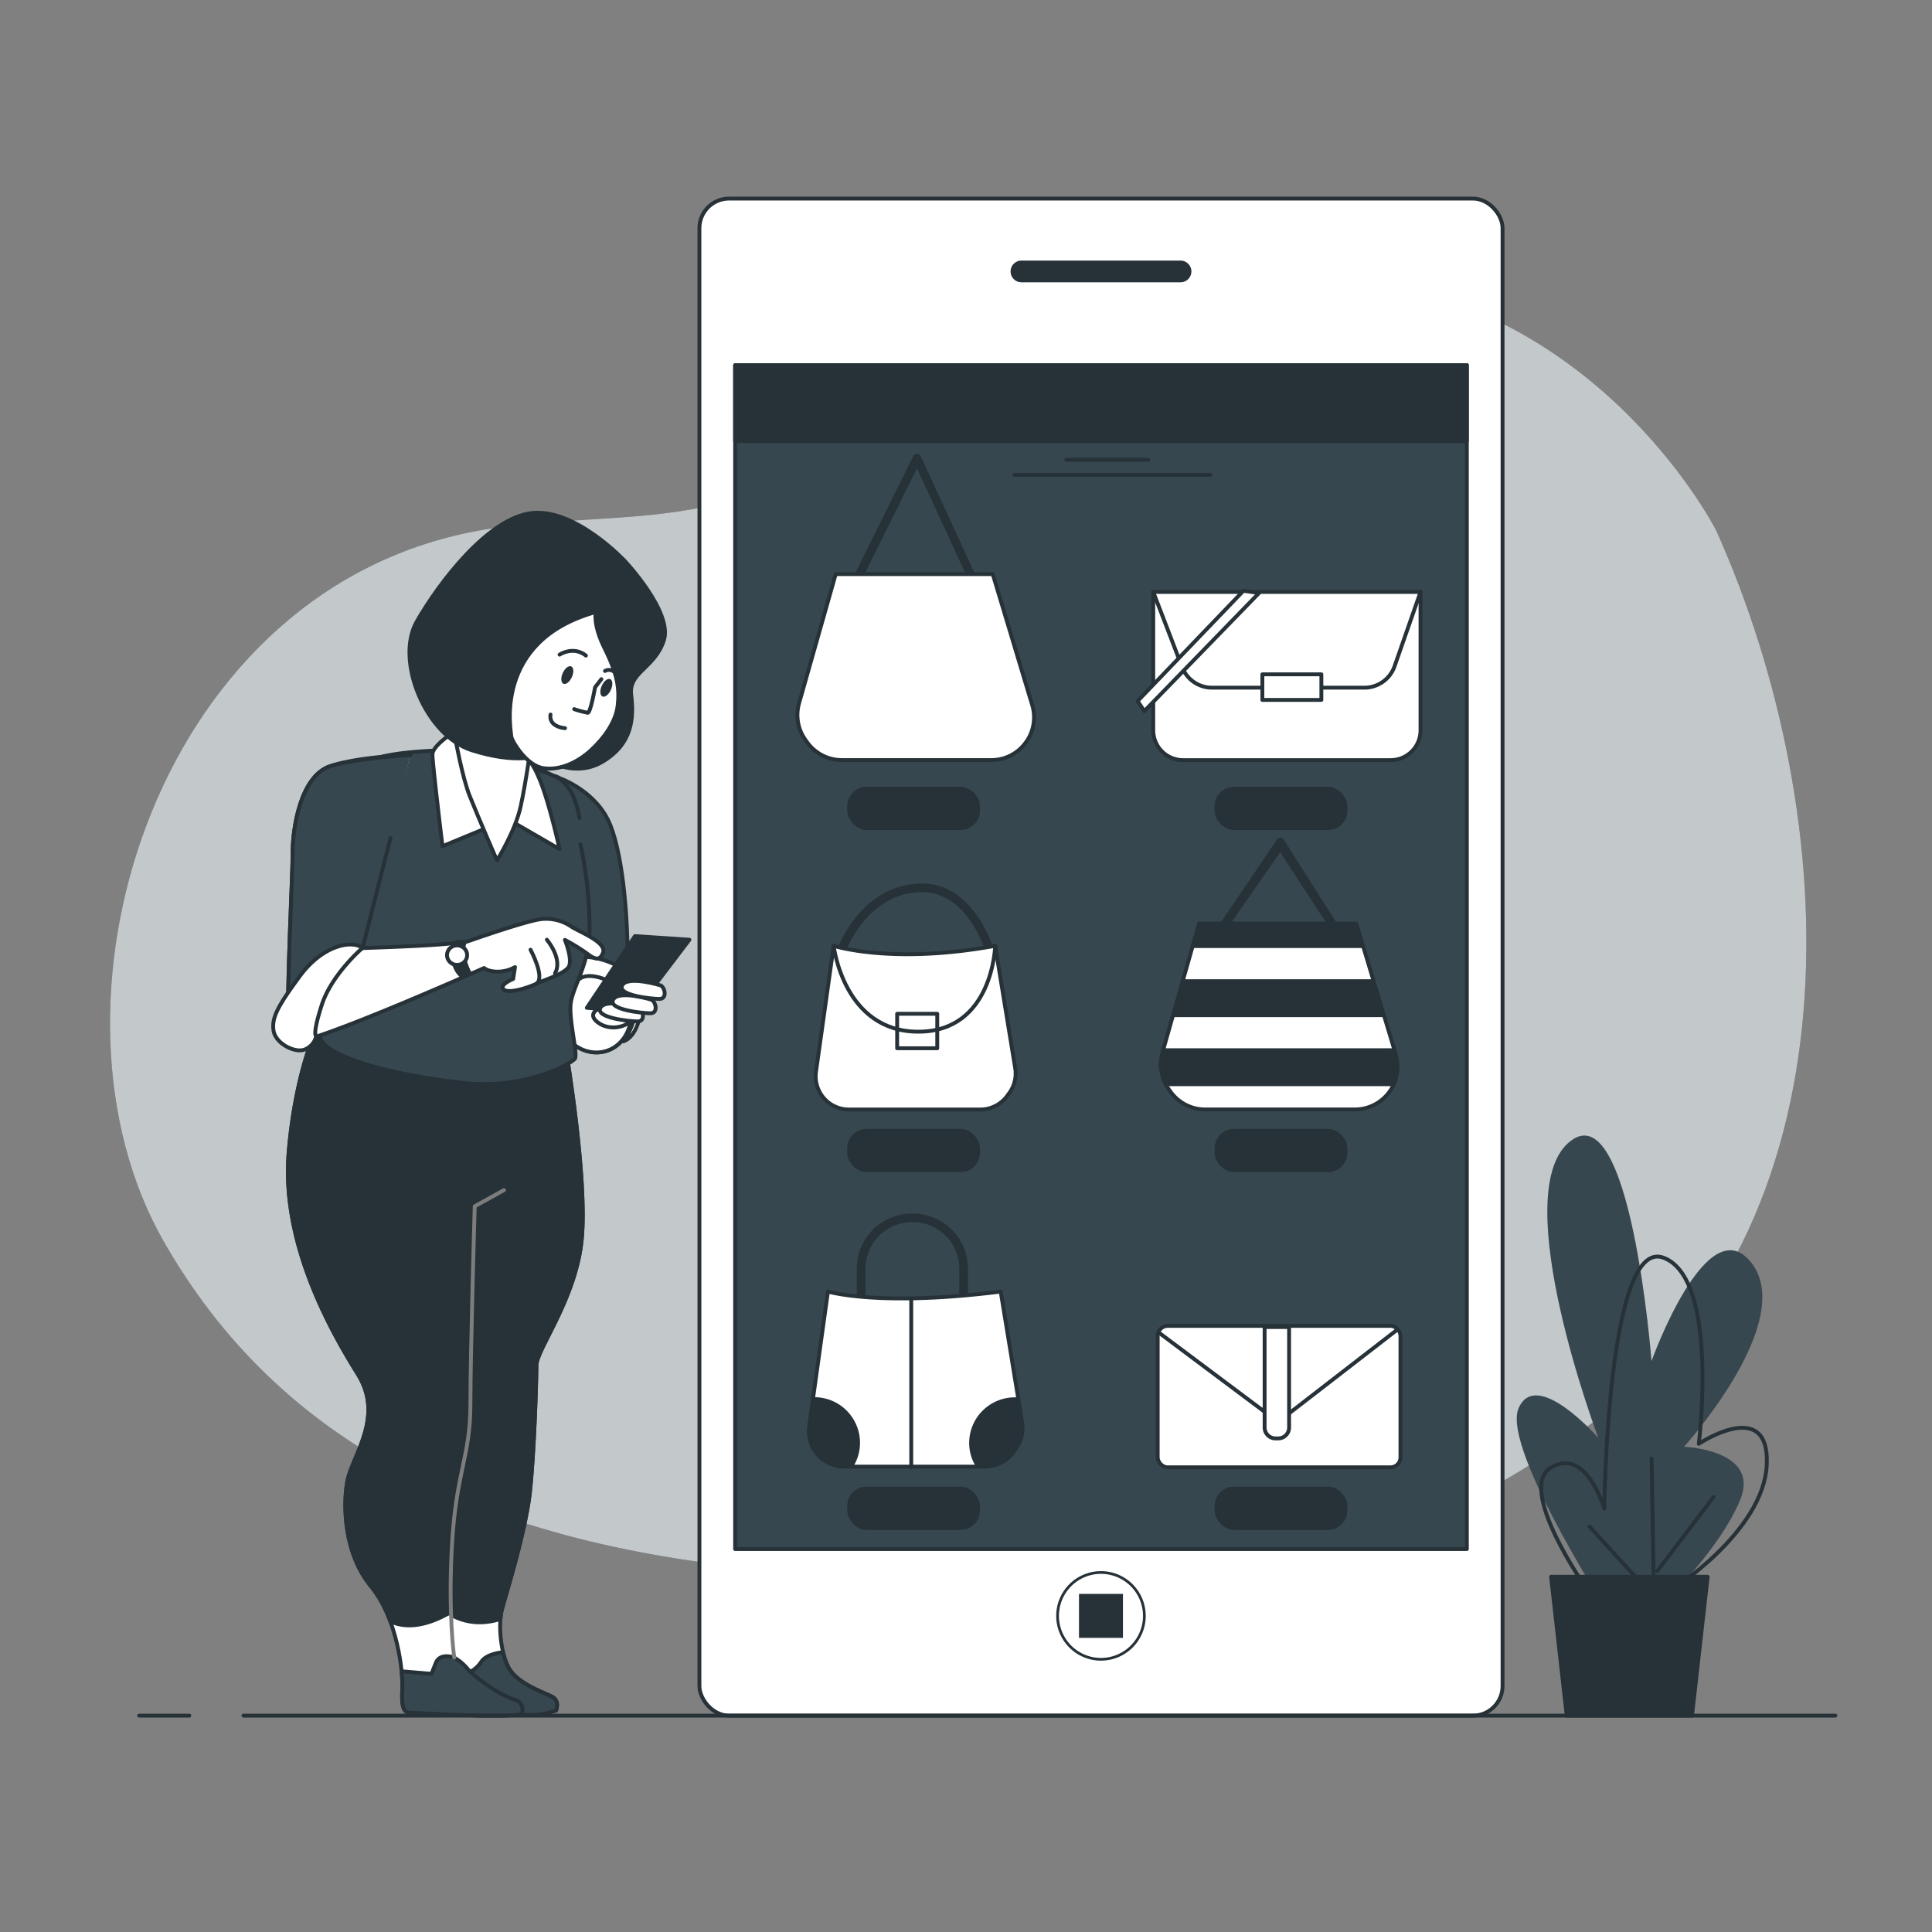 <svg xmlns="http://www.w3.org/2000/svg" viewBox="0 0 500 500"><rect x="0" y="0" width="500" height="500" fill="#808080" stroke="none"/><path d="M444.15 137.29s-28.54-56.39-91.56-64.75-107 32.37-153.38 53.26c-24.29 10.94-52 6.69-77.8 12C39 154.71 7.92 260.77 42.26 321.09c29.72 52.22 82 79.37 161.7 85.63s135.55 13.58 206.9-37.59 66.58-157.69 33.29-231.84" style="fill:#37474f"/><path d="M444.15 137.29s-28.54-56.39-91.56-64.75-107 32.37-153.38 53.26c-24.29 10.94-52 6.69-77.8 12C39 154.71 7.92 260.77 42.26 321.09c29.72 52.22 82 79.37 161.7 85.63s135.55 13.58 206.9-37.59 66.58-157.69 33.29-231.84" style="fill:#fff;opacity:.7"/><path d="M419 421.83s-30.58-46.65-26-57.35 20.64 7.64 20.64 7.64-23.64-62.7-7.64-76.46 21.41 56.58 21.41 56.58 14.52-40.52 26-25.23-17.58 47.41-17.58 47.41 19.88.76 14.52 13.76-19.88 26.76-19.88 26.76Z" style="fill:#37474f"/><path d="M410.59 411.12s-18.35-26-9.17-31.35 13.76 10.71 13.76 10.71.77-70.35 15.29-65 9.18 48.17 9.18 48.17S458 361.42 457.24 379 432 411.89 432 411.89m-4.58.76-16.06-17.59m16.82 26-.76-43.58m1.52 29.05 14.53-19.11" style="fill:none;stroke:#263238;stroke-linecap:round;stroke-linejoin:round"/><path style="fill:#263238;stroke:#263238;stroke-linecap:round;stroke-linejoin:round" d="M441.94 408.06h-40.52l4.05 35.94h32.42z"/><rect x="181.01" y="51.39" width="207.85" height="392.61" rx="7.67" style="fill:#fff;stroke:#263238;stroke-linecap:round;stroke-linejoin:round"/><path d="M305.52 73.06h-41.17a2.81 2.81 0 0 1-2.81-2.81 2.81 2.81 0 0 1 2.81-2.81h41.17a2.81 2.81 0 0 1 2.81 2.81 2.81 2.81 0 0 1-2.81 2.81" style="fill:#263238"/><path d="M296.16 418.19a11.23 11.23 0 1 0-11.23 11.23 11.23 11.23 0 0 0 11.23-11.23" style="fill:#fff;stroke:#263238;stroke-linecap:round;stroke-linejoin:round;stroke-width:.704px"/><path style="fill:#263238" d="M279.24 412.5h11.38v11.38h-11.38z"/><path style="fill:#37474f;stroke:#263238;stroke-linecap:round;stroke-linejoin:round" d="M190.25 94.5h189.37v306.39H190.25z"/><path style="fill:#263238;stroke:#263238;stroke-linecap:round;stroke-linejoin:round" d="M190.25 94.5h189.37v19.66H190.25z"/><path style="fill:none;stroke:#263238;stroke-linecap:round;stroke-linejoin:round" d="M275.96 118.99h21.24m-34.68 3.9h50.72"/><path d="M220.89 152.87a1.12 1.12 0 0 1-1-1.62l16.43-33.15a1.1 1.1 0 0 1 1-.62 1.13 1.13 0 0 1 1 .65l15 32.57a1.12 1.12 0 1 1-2 .94l-14-30.44-15.38 31a1.13 1.13 0 0 1-1.05.67" style="fill:#263238"/><path d="M216.28 148.58h40.64l10.21 33.87a11 11 0 0 1-1.71 9.78h0a11 11 0 0 1-8.88 4.48h-38.66a11.08 11.08 0 0 1-8.95-4.56l-.44-.61a11.06 11.06 0 0 1-1.69-9.54Zm82.18 4.61h69.17V189a7.72 7.72 0 0 1-7.72 7.72h-53.73a7.72 7.72 0 0 1-7.72-7.72z" style="fill:#fff;stroke:#263238;stroke-linecap:round;stroke-linejoin:round"/><path d="m298.46 153.19 7.47 19.46a8.29 8.29 0 0 0 7.74 5.32h39.42a8.29 8.29 0 0 0 7.83-5.56l6.71-19.22" style="fill:none;stroke:#263238;stroke-linecap:round;stroke-linejoin:round"/><path style="fill:#fff;stroke:#263238;stroke-linecap:round;stroke-linejoin:round" d="M326.7 174.51h15.27v6.63H326.7zm-4.9-21.61-27.38 28.53 1.73 2.6 29.69-30.56z"/><rect x="219.26" y="203.61" width="34.34" height="11.2" rx="5" style="fill:#263238"/><rect x="314.35" y="203.61" width="34.34" height="11.2" rx="5" style="fill:#263238"/><path d="M256.73 249.07a1.13 1.13 0 0 1-1.09-.86c0-.19-4.52-18.21-18.09-17.3-14.14.94-19.18 16.56-19.23 16.72a1.13 1.13 0 0 1-1.41.74 1.11 1.11 0 0 1-.73-1.4c0-.18 5.53-17.25 21.22-18.29 15.43-1 20.37 18.81 20.42 19A1.11 1.11 0 0 1 257 249a.8.8 0 0 1-.27.07" style="fill:#263238"/><path d="M215.76 244.78s15 4.89 41.79 0l5.18 31.64a8.6 8.6 0 0 1-1.5 6.41l-.54.74a8.58 8.58 0 0 1-7 3.57h-34a8.58 8.58 0 0 1-7.74-4.87h0a8.6 8.6 0 0 1-.77-4.9Z" style="fill:#fff;stroke:#263238;stroke-linecap:round;stroke-linejoin:round"/><path d="M257.55 244.78S257 267 237.66 267s-21.9-22.19-21.9-22.19" style="fill:none;stroke:#263238;stroke-linecap:round;stroke-linejoin:round"/><path style="fill:none;stroke:#263238;stroke-linecap:round;stroke-linejoin:round" d="M232.18 262.36h10.38v8.93h-10.38z"/><path d="M314.93 243.3a1.13 1.13 0 0 1-1-1.62l16.43-24.24a1.08 1.08 0 0 1 1-.62 1.13 1.13 0 0 1 1 .65l15 23.67a1.12 1.12 0 0 1-.55 1.48 1.13 1.13 0 0 1-1.49-.55l-14-21.53-15.39 22.14a1.12 1.12 0 0 1-1 .62" style="fill:#263238"/><path d="M310.32 239H351l10.22 33.88a11.07 11.07 0 0 1-1.71 9.78h0a11.07 11.07 0 0 1-8.89 4.47h-38.7a11.07 11.07 0 0 1-8.95-4.55l-.44-.61a11.07 11.07 0 0 1-1.7-9.52Z" style="fill:#fff;stroke:#263238;stroke-linecap:round;stroke-linejoin:round"/><path style="fill:#263238" d="m306.23 253.42-2.78 9.8h54.8l-2.95-9.8zm-5.4 19.04a11.08 11.08 0 0 0 1.12 8.63h58.47a11 11 0 0 0 .75-8.2l-.49-1.6h-59.52Zm9.49-33.45-1.8 6.34h44.35l-1.92-6.34z"/><rect x="219.26" y="292.15" width="34.34" height="11.2" rx="5" style="fill:#263238"/><rect x="314.35" y="292.15" width="34.34" height="11.2" rx="5" style="fill:#263238"/><path d="M222.86 339.65a1.12 1.12 0 0 1-1.12-1.12V328.3A14.25 14.25 0 0 1 236 314.07h.29a14.25 14.25 0 0 1 14.21 14.23v9.7a1.12 1.12 0 0 1-2.24 0v-9.7a12 12 0 0 0-12-12H236a12 12 0 0 0-12 12v10.23a1.12 1.12 0 0 1-1.14 1.12" style="fill:#263238"/><path d="M214.27 334.25s13.2 4 44.71 0l5.55 33.85a9.18 9.18 0 0 1-1.61 6.85l-.57.8a9.19 9.19 0 0 1-7.46 3.82h-36.38a9.2 9.2 0 0 1-8.28-5.21h0a9.3 9.3 0 0 1-.82-5.24Z" style="fill:#fff;stroke:#263238;stroke-linecap:round;stroke-linejoin:round"/><path d="M222.57 373.41a11.82 11.82 0 0 0-11.81-11.82h-.3l-1.05 7.52a9.3 9.3 0 0 0 .82 5.24 9.2 9.2 0 0 0 8.28 5.21h2.31a11.67 11.67 0 0 0 1.75-6.15m28.25 0a11.67 11.67 0 0 0 1.75 6.16h2.32a9.19 9.19 0 0 0 7.46-3.82l.57-.8a9.18 9.18 0 0 0 1.61-6.85l-1.06-6.47h-.84a11.82 11.82 0 0 0-11.81 11.78" style="fill:#263238"/><path style="fill:none;stroke:#263238;stroke-linecap:round;stroke-linejoin:round" d="M235.83 336.23v43.52"/><rect x="299.61" y="343.14" width="62.83" height="36.6" rx="2.57" style="fill:#fff;stroke:#263238;stroke-linecap:round;stroke-linejoin:round"/><path d="m299.9 344.87 28.05 21a4.56 4.56 0 0 0 5.54 0l27.8-21.5" style="fill:none;stroke:#263238;stroke-linecap:round;stroke-linejoin:round"/><path d="M327.28 343.43h6.34v26a2.83 2.83 0 0 1-2.83 2.83h-.68a2.83 2.83 0 0 1-2.83-2.83z" style="fill:#fff;stroke:#263238;stroke-linecap:round;stroke-linejoin:round"/><rect x="219.26" y="384.73" width="34.34" height="11.2" rx="5" style="fill:#263238"/><rect x="314.35" y="384.73" width="34.34" height="11.2" rx="5" style="fill:#263238"/><path d="M83.39 263s-6.72 11.76-8.68 35.28 10.92 46.19 17.92 57.39-1.68 21.27-2.8 28-.56 18.71 6.17 26.83 8.4 22.12 8.12 26.87.56 5.88 2 5.88 26.87 1.68 31.07 0l6.72-.56s1.12-2.52-1.12-3.64-9-3.36-11.2-7.55-2.59-11.5-1.73-14.84 6.16-20.16 7.28-30.52 1.68-28.55 1.68-32.75 10.36-17.36 11.76-33-3.92-47.39-3.92-47.39Z" style="fill:#fff;stroke:#263238;stroke-linecap:round;stroke-linejoin:round"/><path d="M142.74 439.05c-2.24-1.12-9-3.36-11.2-7.55a16.6 16.6 0 0 1-1.39-3.9c-1 .1-4.41.58-5.61 2.5a8.17 8.17 0 0 1-3.92 3.08l-6.16-.56s-.28 5.87.84 8.67c.32.78-1 1.12.09 2 7.85.29 22 .94 25.57.23l2.9-.8s1.14-2.55-1.12-3.67" style="fill:#37474f;stroke:#263238;stroke-linecap:round;stroke-linejoin:round"/><path d="M133.22 439.89c-4.48-1.4-10.64-6.15-12.32-8.11a12.1 12.1 0 0 0-3.36-2.8s-3.64-1.4-4.76 1.4l-1.12 2.8-7.74-.65a34 34 0 0 1 .19 4.84c-.28 4.76.56 5.88 2 5.88 1.24 0 21.63 1.34 29 .44.32-1.59.08-3.18-1.89-3.8" style="fill:#37474f;stroke:#263238;stroke-linecap:round;stroke-linejoin:round"/><path d="M129.86 416.66c.84-3.36 6.16-20.16 7.28-30.52s1.68-28.55 1.68-32.75 10.36-17.36 11.76-33-3.92-47.39-3.92-47.39l-63.27-10s-6.72 11.76-8.68 35.28 10.92 46.19 17.92 57.39-1.68 21.27-2.8 28-.56 18.71 6.17 26.83a31.4 31.4 0 0 1 5 9.09c3 1.41 7.86 2 15.16-2.09 0 0 5.17 4.09 13.37 1.48a15 15 0 0 1 .33-2.32" style="fill:#263238;stroke:#263238;stroke-linecap:round;stroke-linejoin:round"/><path d="m130.42 308-7.56 4.19s-1.12 37.8-1.12 51.24-3.64 17.39-4.74 35.87.56 29.68.56 29.68" style="fill:none;stroke:#7d7d7d;stroke-linecap:round;stroke-linejoin:round"/><path d="M144.82 201.38s9.63 3.29 13.16 12.22 4.46 25.61 4.46 34.07 2.82 15.5-.94 20.91-11.28 4.7-14.8-.24-3.06-8-1.65-19 .94-32.19-.23-36.42-5.41-11.75-5.41-11.75 3.29-1.17 5.41.21" style="fill:#37474f;stroke:#263238;stroke-linecap:round;stroke-linejoin:round"/><path d="M162.88 254.26a11 11 0 0 0-1-.9 14.15 14.15 0 0 0-13.25-2.84l-4.35 5c-.67 6.27-.36 9 2.4 12.85 3.52 4.94 11 5.64 14.8.24 2.76-3.96 2.01-8.77 1.4-14.35" style="fill:#fff;stroke:#263238;stroke-linecap:round;stroke-linejoin:round"/><path d="M145.76 261.06s1.64-7.05 5.17-8.23 10.34 2.12 12.69 6.35-2.35 10.34-2.35 10.34 4.23-.94 4.7-9.64-9.4-12-14.1-12.21-7.29 10.1-6.11 13.39" style="fill:#fff;stroke:#263238;stroke-linecap:round;stroke-linejoin:round"/><path d="M150.22 218.53a102.7 102.7 0 0 1 2.35 23c-.23 8.46-4.7 14.33-4.93 18.79s1.88 12.46 1.17 13.63-12.68 8-28.43 6.35-34.3-5.85-37.38-11.25 3.06-43.24 3.29-47.47 4-23 11.28-25.37 24.43-2.12 24.43-2.12 18.79 5.64 19.5 5.88-3.06-1.41 2.11.94 6.11 9.63 6.35 10.81" style="fill:#37474f;stroke:#263238;stroke-linecap:round;stroke-linejoin:round"/><path d="M117.56 189.39s-5.64 3.53-5.64 5.88 2.59 23.73 2.59 23.73l16.92-7 13.39 7.75S142 207 139.41 201.14a21.2 21.2 0 0 0-12.68-12c-5.64-1.86-9.17.25-9.17.25" style="fill:#fff;stroke:#263238;stroke-linecap:round;stroke-linejoin:round"/><path d="M117.8 191s1.88 10.33 3.76 15c2.35 5.87 7.05 16.68 7.05 16.68s4.7-7.52 6.11-13.86 2.81-16.69 2.81-16.69-15.74-4.46-16.44-4.93-4.23 1.49-3.29 3.8" style="fill:#fff;stroke:#263238;stroke-linecap:round;stroke-linejoin:round"/><path d="M161.74 145.22s-12.69-13.63-24-12.45-24 17.85-29.84 28 2.35 29.6 14.1 33.36 17.38 1.41 17.38 1.41 8.46 6.35 16.45 1.65 8.23-11.52 7.52-17.39 6.11-6.81 8.46-14.1-10.07-20.48-10.07-20.48" style="fill:#263238;stroke:#263238;stroke-linecap:round;stroke-linejoin:round"/><path d="M154.22 158.38s-.94 3.05 2.35 9.63 3.76 10.34 3.29 14.57-3.53 8.42-6.86 11.51-8 5.41-12.45 4.7-8.22-7.28-8.22-8.22-5.13-24.67 21.89-32.19" style="fill:#fff;stroke:#263238;stroke-linecap:round;stroke-linejoin:round"/><path d="m155.63 175.77-1.63 2.11s-1.17 6.58-1.88 6.58a24 24 0 0 1-3.52-.94m-2.37 4.93s-4.23-.23-3.76-3.52" style="fill:none;stroke:#263238;stroke-linecap:round;stroke-linejoin:round"/><path d="M148 175.24c-.56 1.24-1.54 2-2.19 1.72s-.73-1.54-.17-2.78 1.53-2 2.19-1.72.72 1.54.17 2.78m10.1 3.29c-.56 1.24-1.54 2-2.19 1.72s-.73-1.54-.17-2.78 1.54-2 2.19-1.72.73 1.53.17 2.78" style="fill:#263238"/><path d="M144.82 169.42s3.52-2.35 6.81.24m4.94 3.99a2.12 2.12 0 0 1 2.82.71" style="fill:none;stroke:#263238;stroke-linecap:round;stroke-linejoin:round"/><path d="M106.2 195.39s-13.31.35-20.83 2.93-9.63 15.75-9.63 22.32-2.12 46.06-.74 48.88 50.29-19 50.29-19 .94.94 3.52.94a9.2 9.2 0 0 0 4.47-1.17l-.47 3.05s-4 1.65-2.35 2.82 7.75-1.17 8.45-1.64 7.05-2.35 8.23-4.23-.94-7.05-.94-7.05a55 55 0 0 1 5.4 3.29c1.88 1.41 3.53 2.59 4.47 0s-5.64-5.17-8-6.58a11.65 11.65 0 0 0-7.76-2.11c-3.52.23-19.5 5.87-19.5 5.87s-.9.21-7 .71-20 .94-20 .94l6.11-25.85" style="fill:#fff;stroke:#263238;stroke-linecap:round;stroke-linejoin:round"/><path d="M116.82 243.85s-1.3 6 2.28 9.13l3.1-1s-2.87-4.85-1.35-8.33c.21-.46-2.85-.65-4.03.2" style="fill:#263238"/><ellipse cx="118.29" cy="247.19" rx="2.61" ry="2.53" style="fill:#fff;stroke:#263238;stroke-linecap:round;stroke-linejoin:round"/><path d="M137.3 245.79s3.76 7 1.64 8.69m2.59-11.28s4.23 4.94 2.11 8.69" style="fill:none;stroke:#263238;stroke-linecap:round;stroke-linejoin:round"/><path d="M106.2 195.39c-4.17.23-16.15 1.32-20.83 2.93-7.52 2.59-9.63 15.75-9.63 22.32 0 5.57-1.52 34.7-1.13 45.23 4.43-15.12 19.22-20.55 19.22-20.55l7.23-28.45" style="fill:#37474f;stroke:#263238;stroke-linecap:round;stroke-linejoin:round"/><path d="M93.83 245.32s-8 6.81-10.57 14.8-1.41 8-1.41 8a4.94 4.94 0 0 1-3.06 3.52c-2.58.94-7.52-1.64-8-4.93s.94-6.11 6.82-14.1 13.39-9.41 16.22-7.29" style="fill:#fff;stroke:#263238;stroke-linecap:round;stroke-linejoin:round"/><path style="fill:#263238;stroke:#263238;stroke-linecap:round;stroke-linejoin:round" d="m164.32 242.26-12.45 18.56 12.45.94 14.1-18.56z"/><path d="M155.39 260.82s-3.76 1.41-.7 3.76 8 1.41 9.63-1.64-8.93-2.12-8.93-2.12" style="fill:#fff;stroke:#263238;stroke-linecap:round;stroke-linejoin:round"/><path d="M165.26 260.82s-8.46-2.58-9.87 0 7.52 3.53 9.64 3.53 1.41-3.06.23-3.53" style="fill:#fff;stroke:#263238;stroke-linecap:round;stroke-linejoin:round"/><path d="M168.55 258.71s-8.46-2.59-9.87 0 7.52 3.52 9.64 3.52 1.41-3.05.23-3.52" style="fill:#fff;stroke:#263238;stroke-linecap:round;stroke-linejoin:round"/><path d="M170.9 255s-8.46-2.59-9.87 0 7.52 3.52 9.63 3.52 1.41-3.1.24-3.52" style="fill:#fff;stroke:#263238;stroke-linecap:round;stroke-linejoin:round"/><path style="fill:none;stroke:#263238;stroke-linecap:round;stroke-linejoin:round" d="M63 444h412m-439 0h13"/></svg>